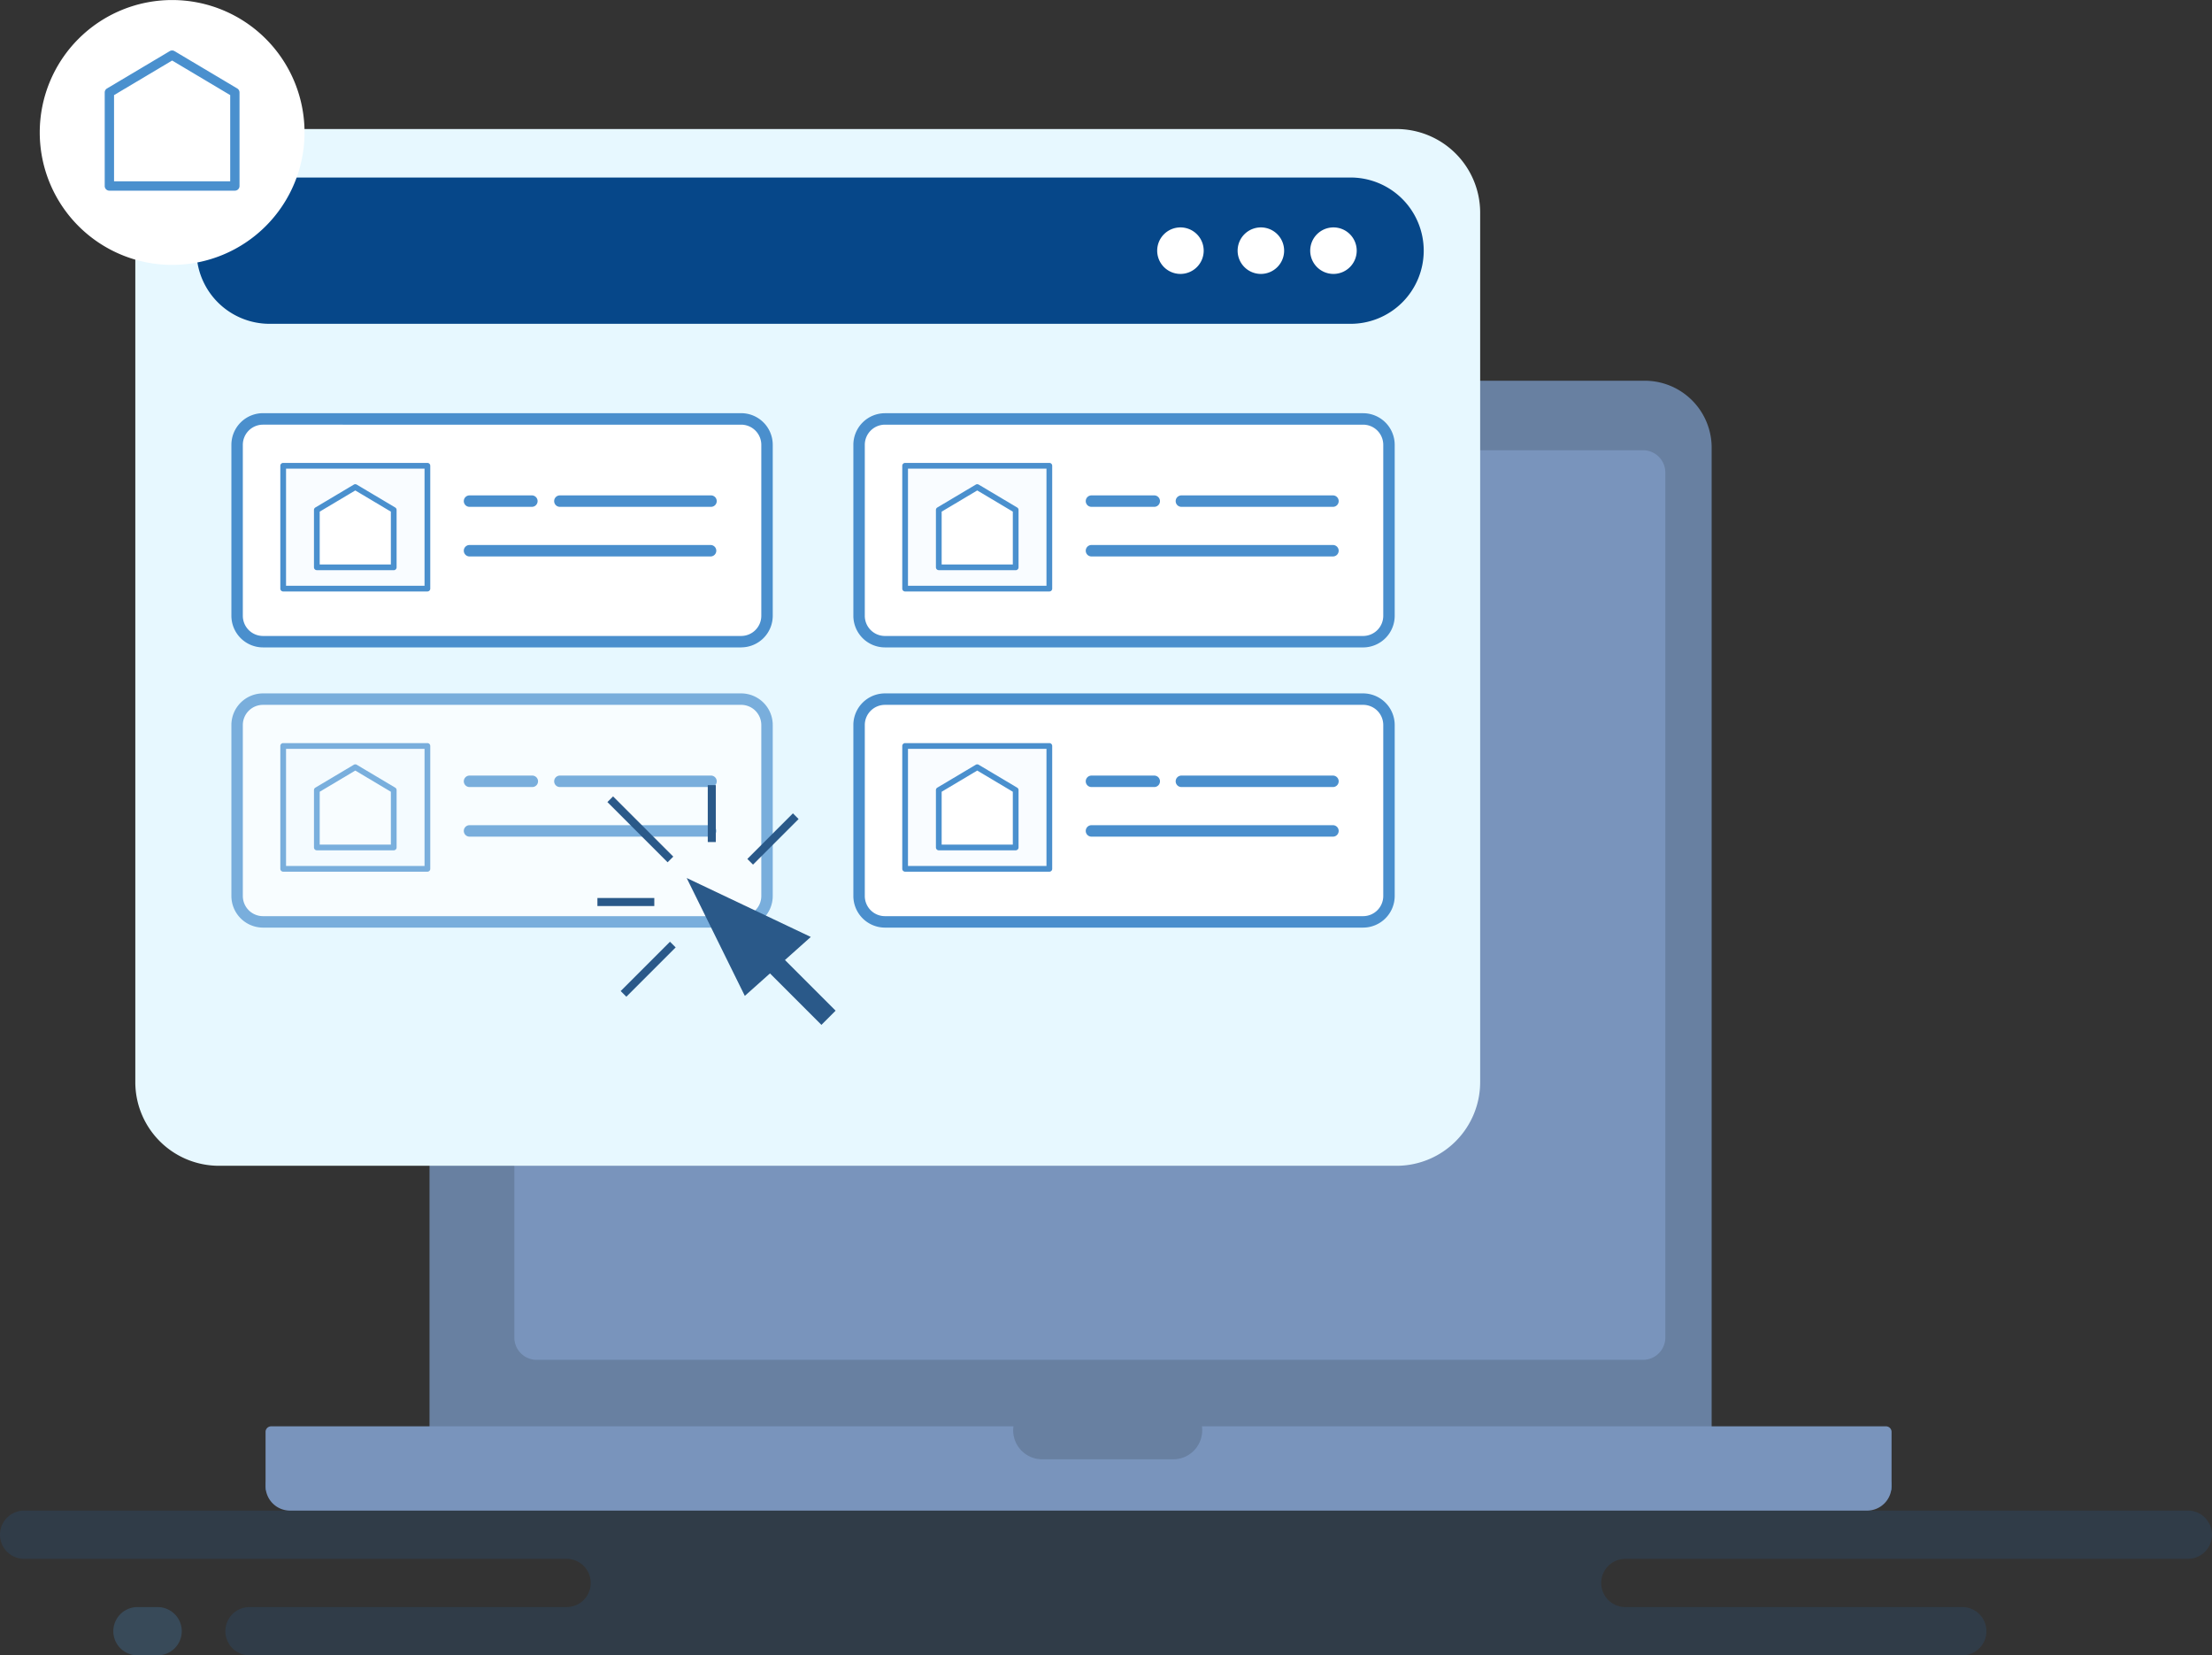 <svg id="Raggruppa_2717" data-name="Raggruppa 2717" xmlns="http://www.w3.org/2000/svg" xmlns:xlink="http://www.w3.org/1999/xlink" width="267.329" height="200" viewBox="0 0 267.329 200">
  <rect x="0" y="0" width="267.329" height="200" fill="#333333" stroke="none"/>
  <defs>
    <clipPath id="clip-path">
      <rect id="Rettangolo_1414" data-name="Rettangolo 1414" width="267.329" height="200" fill="none"/>
    </clipPath>
    <clipPath id="clip-path-2">
      <rect id="Rettangolo_1413" data-name="Rettangolo 1413" width="267.328" height="200" fill="none"/>
    </clipPath>
    <clipPath id="clip-path-3">
      <rect id="Rettangolo_1406" data-name="Rettangolo 1406" width="65.422" height="28.296" fill="none"/>
    </clipPath>
  </defs>
  <g id="Raggruppa_2700" data-name="Raggruppa 2700" clip-path="url(#clip-path)">
    <line id="Linea_316" data-name="Linea 316" x2="196.51" transform="translate(32.093 179.552)" fill="none" stroke="#2a5989" stroke-width="1"/>
    <g id="Raggruppa_2699" data-name="Raggruppa 2699" transform="translate(0 0)">
      <g id="Raggruppa_2698" data-name="Raggruppa 2698" clip-path="url(#clip-path-2)">
        <path id="Tracciato_1813" data-name="Tracciato 1813" d="M531.978,341.317H393.2a8.087,8.087,0,0,0-8.087,8.087V472.737H540.065V349.4a8.087,8.087,0,0,0-8.087-8.087" transform="translate(-333.205 -295.312)" fill="#6880a1"/>
        <path id="Tracciato_1814" data-name="Tracciato 1814" d="M237.156,1365.748h-40.73a2.914,2.914,0,1,1,0-5.828h67.989a2.914,2.914,0,0,0,0-5.828H2.914a2.914,2.914,0,0,0,0,5.828H68.476a2.914,2.914,0,1,1,0,5.828H30.153a2.914,2.914,0,0,0,0,5.828h207a2.914,2.914,0,1,0,0-5.828" transform="translate(0 -1171.576)" fill="#2a5989" opacity="0.25"/>
        <path id="Tracciato_1815" data-name="Tracciato 1815" d="M104.527,1446.392h2.442a2.914,2.914,0,0,0,0-5.828h-2.442a2.914,2.914,0,1,0,0,5.828" transform="translate(-87.917 -1246.392)" fill="#4a90ce" opacity="0.25"/>
        <path id="Tracciato_1816" data-name="Tracciato 1816" d="M597.577,403.587H463.872a2.7,2.7,0,0,0-2.7,2.7v104.5a2.7,2.7,0,0,0,2.7,2.7H597.577a2.7,2.7,0,0,0,2.7-2.7v-104.5a2.7,2.7,0,0,0-2.7-2.7" transform="translate(-399.014 -349.188)" fill="#7994bc"/>
        <path id="Tracciato_1817" data-name="Tracciato 1817" d="M131.4,115.666H273.712a10.109,10.109,0,0,1,10.109,10.109V230.82a10.109,10.109,0,0,1-10.109,10.109H131.4a10.109,10.109,0,0,1-10.109-10.109V125.775A10.109,10.109,0,0,1,131.4,115.666" transform="translate(-104.938 -100.076)" fill="#e7f8ff"/>
        <path id="Tracciato_1818" data-name="Tracciato 1818" d="M184.288,159.13H314.931a8.838,8.838,0,1,1,0,17.675H184.288a8.838,8.838,0,0,1,0-17.675" transform="translate(-151.801 -137.681)" fill="#064789"/>
        <path id="Tracciato_1819" data-name="Tracciato 1819" d="M67.591,16.007a16,16,0,1,1-16-16,16,16,0,0,1,16,16" transform="translate(-30.787 -0.003)" fill="#fff"/>
        <path id="Tracciato_1820" data-name="Tracciato 1820" d="M1037.557,206.658a2.81,2.81,0,1,0,2.81-2.81,2.81,2.81,0,0,0-2.81,2.81" transform="translate(-897.706 -176.372)" fill="#fff"/>
        <path id="Tracciato_1821" data-name="Tracciato 1821" d="M1109.672,206.658a2.81,2.81,0,1,0,2.81-2.81,2.81,2.81,0,0,0-2.81,2.81" transform="translate(-960.1 -176.372)" fill="#fff"/>
        <path id="Tracciato_1822" data-name="Tracciato 1822" d="M1174.755,206.658a2.81,2.81,0,1,0,2.81-2.81,2.81,2.81,0,0,0-2.81,2.81" transform="translate(-1016.411 -176.372)" fill="#fff"/>
        <path id="Tracciato_1823" data-name="Tracciato 1823" d="M433.934,1278.543H351.262a3.5,3.5,0,0,1-3.472,3.983H331.957a3.5,3.5,0,0,1-3.472-3.983H238.772a.674.674,0,0,0-.674.674v6.544a2.965,2.965,0,0,0,2.965,2.966h190.58a2.965,2.965,0,0,0,2.965-2.966v-6.544a.674.674,0,0,0-.674-.674" transform="translate(-206.005 -1106.21)" fill="#7994bc"/>
        <path id="Tracciato_1824" data-name="Tracciato 1824" d="M456.124,569.04H437.863a.692.692,0,1,1,0-1.383h18.261a.692.692,0,1,1,0,1.383" transform="translate(-378.245 -491.143)" fill="#1075ce"/>
        <path id="Tracciato_1825" data-name="Tracciato 1825" d="M364.426,569.04H356.84a.692.692,0,0,1,0-1.383h7.587a.692.692,0,1,1,0,1.383" transform="translate(-308.143 -491.143)" fill="#1075ce"/>
        <path id="Tracciato_1826" data-name="Tracciato 1826" d="M273.529,402.446H215.74a3.125,3.125,0,0,1-3.124-3.125V378.658a3.125,3.125,0,0,1,3.125-3.125H273.53a3.125,3.125,0,0,1,3.125,3.125V399.32a3.125,3.125,0,0,1-3.125,3.125" transform="translate(-183.958 -324.916)" fill="#fff"/>
        <path id="Tracciato_1827" data-name="Tracciato 1827" d="M269.091,398.7H211.3a3.824,3.824,0,0,1-3.817-3.817V374.223A3.824,3.824,0,0,1,211.3,370.4H269.09a3.821,3.821,0,0,1,3.817,3.818v20.661a3.821,3.821,0,0,1-3.817,3.817M211.3,371.788a2.437,2.437,0,0,0-2.435,2.435v20.661a2.437,2.437,0,0,0,2.435,2.434H269.09a2.436,2.436,0,0,0,2.434-2.434V374.223a2.436,2.436,0,0,0-2.434-2.434Z" transform="translate(-179.518 -320.479)" fill="#4a8fcd"/>
        <path id="Tracciato_1828" data-name="Tracciato 1828" d="M445.54,489.922H416.358a.692.692,0,0,1,0-1.383h29.183a.692.692,0,0,1,0,1.383" transform="translate(-359.64 -422.69)" fill="#4a8fcd"/>
        <path id="Tracciato_1829" data-name="Tracciato 1829" d="M515.629,445.45H497.367a.692.692,0,0,1,0-1.383h18.263a.692.692,0,1,1,0,1.383" transform="translate(-429.729 -384.212)" fill="#4a8fcd"/>
        <path id="Tracciato_1830" data-name="Tracciato 1830" d="M423.944,445.45h-7.586a.692.692,0,0,1,0-1.383h7.586a.692.692,0,0,1,0,1.383" transform="translate(-359.64 -384.212)" fill="#4a8fcd"/>
        <rect id="Rettangolo_1403" data-name="Rettangolo 1403" width="17.429" height="14.843" transform="translate(34.224 56.275)" fill="#f9fcff"/>
        <path id="Tracciato_1831" data-name="Tracciato 1831" d="M269.114,430.479H251.685a.346.346,0,0,1-.346-.346V415.291a.345.345,0,0,1,.345-.346h17.43a.345.345,0,0,1,.346.344h0v14.843a.345.345,0,0,1-.345.346Zm-17.084-.692h16.738V415.637H252.031Z" transform="translate(-217.461 -359.015)" fill="#4a8fcd"/>
        <path id="Tracciato_1832" data-name="Tracciato 1832" d="M288.809,446.314h-4.726v-6.926l4.647-2.765,4.647,2.765v6.926Z" transform="translate(-245.792 -377.771)" fill="#fff"/>
        <path id="Tracciato_1833" data-name="Tracciato 1833" d="M291.156,444.441h-9.294a.346.346,0,0,1-.346-.346v-6.927a.346.346,0,0,1,.169-.3l4.647-2.765a.345.345,0,0,1,.354,0l4.647,2.765a.345.345,0,0,1,.169.3V444.1a.345.345,0,0,1-.345.346h0m-8.948-.692h8.6v-6.384l-4.3-2.56-4.3,2.56Z" transform="translate(-243.572 -375.552)" fill="#4a90ce"/>
        <path id="Tracciato_1834" data-name="Tracciato 1834" d="M1013.771,569.04H995.51a.692.692,0,1,1,0-1.383h18.261a.692.692,0,0,1,0,1.383" transform="translate(-860.727 -491.143)" fill="#1075ce"/>
        <path id="Tracciato_1835" data-name="Tracciato 1835" d="M922.073,569.04h-7.587a.692.692,0,0,1,0-1.383h7.587a.692.692,0,0,1,0,1.383" transform="translate(-790.625 -491.143)" fill="#1075ce"/>
        <path id="Tracciato_1836" data-name="Tracciato 1836" d="M831.177,402.446H773.387a3.125,3.125,0,0,1-3.125-3.125V378.658a3.125,3.125,0,0,1,3.125-3.125h57.789a3.125,3.125,0,0,1,3.125,3.125V399.32a3.125,3.125,0,0,1-3.125,3.125" transform="translate(-666.44 -324.916)" fill="#fff"/>
        <path id="Tracciato_1837" data-name="Tracciato 1837" d="M826.738,398.7H768.949a3.824,3.824,0,0,1-3.817-3.817V374.223a3.824,3.824,0,0,1,3.817-3.818h57.789a3.822,3.822,0,0,1,3.817,3.818v20.661a3.821,3.821,0,0,1-3.817,3.817m-57.789-26.912a2.437,2.437,0,0,0-2.435,2.435v20.661a2.437,2.437,0,0,0,2.435,2.434h57.789a2.436,2.436,0,0,0,2.434-2.434V374.223a2.436,2.436,0,0,0-2.434-2.434Z" transform="translate(-662 -320.479)" fill="#4a8fcd"/>
        <path id="Tracciato_1838" data-name="Tracciato 1838" d="M1003.187,489.922H974.005a.692.692,0,0,1,0-1.383h29.183a.692.692,0,1,1,0,1.383" transform="translate(-842.122 -422.69)" fill="#4a8fcd"/>
        <path id="Tracciato_1839" data-name="Tracciato 1839" d="M1073.276,445.45h-18.261a.692.692,0,1,1,0-1.383h18.263a.692.692,0,1,1,0,1.383" transform="translate(-912.211 -384.212)" fill="#4a8fcd"/>
        <path id="Tracciato_1840" data-name="Tracciato 1840" d="M981.591,445.45h-7.586a.692.692,0,0,1,0-1.383h7.586a.692.692,0,1,1,0,1.383" transform="translate(-842.122 -384.212)" fill="#4a8fcd"/>
        <rect id="Rettangolo_1404" data-name="Rettangolo 1404" width="17.429" height="14.843" transform="translate(109.388 56.275)" fill="#f9fcff"/>
        <path id="Tracciato_1841" data-name="Tracciato 1841" d="M826.761,430.479H809.332a.346.346,0,0,1-.346-.346V415.291a.345.345,0,0,1,.345-.346h17.43a.345.345,0,0,1,.346.344h0v14.843a.345.345,0,0,1-.345.346Zm-17.084-.692h16.738V415.637H809.678Z" transform="translate(-699.944 -359.015)" fill="#4a8fcd"/>
        <path id="Tracciato_1842" data-name="Tracciato 1842" d="M846.455,446.314H841.73v-6.926l4.648-2.765,4.647,2.765v6.926Z" transform="translate(-728.274 -377.771)" fill="#fff"/>
        <path id="Tracciato_1843" data-name="Tracciato 1843" d="M848.8,444.441H839.51a.346.346,0,0,1-.346-.346v-6.927a.347.347,0,0,1,.169-.3l4.647-2.765a.345.345,0,0,1,.354,0l4.647,2.765a.345.345,0,0,1,.169.3V444.1a.345.345,0,0,1-.345.346h0m-8.948-.692h8.6v-6.384l-4.3-2.56-4.3,2.56Z" transform="translate(-726.054 -375.552)" fill="#4a90ce"/>
        <g id="Raggruppa_2697" data-name="Raggruppa 2697" transform="translate(27.967 83.78)" opacity="0.7">
          <g id="Raggruppa_2696" data-name="Raggruppa 2696">
            <g id="Raggruppa_2695" data-name="Raggruppa 2695" clip-path="url(#clip-path-3)">
              <path id="Tracciato_1844" data-name="Tracciato 1844" d="M456.124,820.2H437.863a.692.692,0,1,1,0-1.383h18.261a.692.692,0,1,1,0,1.383" transform="translate(-406.212 -792.234)" fill="#1075ce"/>
              <path id="Tracciato_1845" data-name="Tracciato 1845" d="M364.426,820.2H356.84a.692.692,0,0,1,0-1.383h7.587a.692.692,0,1,1,0,1.383" transform="translate(-336.11 -792.234)" fill="#1075ce"/>
              <path id="Tracciato_1846" data-name="Tracciato 1846" d="M273.529,653.61H215.74a3.125,3.125,0,0,1-3.124-3.125V629.822a3.125,3.125,0,0,1,3.125-3.125H273.53a3.125,3.125,0,0,1,3.125,3.125v20.662a3.125,3.125,0,0,1-3.125,3.125" transform="translate(-211.924 -626.006)" fill="#fff"/>
              <path id="Tracciato_1847" data-name="Tracciato 1847" d="M269.091,649.865H211.3a3.824,3.824,0,0,1-3.817-3.817V625.386a3.824,3.824,0,0,1,3.817-3.818H269.09a3.821,3.821,0,0,1,3.817,3.818v20.661a3.821,3.821,0,0,1-3.817,3.817M211.3,622.952a2.437,2.437,0,0,0-2.435,2.435v20.661a2.437,2.437,0,0,0,2.435,2.434H269.09a2.436,2.436,0,0,0,2.434-2.434V625.386a2.437,2.437,0,0,0-2.434-2.435Z" transform="translate(-207.485 -621.569)" fill="#4a8fcd"/>
              <path id="Tracciato_1848" data-name="Tracciato 1848" d="M445.54,741.086H416.358a.692.692,0,0,1,0-1.383h29.183a.692.692,0,0,1,0,1.383" transform="translate(-387.606 -723.78)" fill="#4a8fcd"/>
              <path id="Tracciato_1849" data-name="Tracciato 1849" d="M515.629,696.614H497.367a.692.692,0,0,1,0-1.383h18.263a.692.692,0,1,1,0,1.383" transform="translate(-457.695 -685.302)" fill="#4a8fcd"/>
              <path id="Tracciato_1850" data-name="Tracciato 1850" d="M423.944,696.614h-7.586a.692.692,0,0,1,0-1.383h7.586a.692.692,0,1,1,0,1.383" transform="translate(-387.606 -685.302)" fill="#4a8fcd"/>
              <rect id="Rettangolo_1405" data-name="Rettangolo 1405" width="17.429" height="14.843" transform="translate(6.257 6.349)" fill="#f9fcff"/>
              <path id="Tracciato_1851" data-name="Tracciato 1851" d="M269.114,681.644H251.685a.346.346,0,0,1-.346-.346V666.455a.345.345,0,0,1,.345-.346h17.43a.345.345,0,0,1,.346.344h0V681.3a.345.345,0,0,1-.345.346Zm-17.084-.692h16.738V666.8H252.031Z" transform="translate(-245.428 -660.105)" fill="#4a8fcd"/>
              <path id="Tracciato_1852" data-name="Tracciato 1852" d="M288.809,697.478h-4.726v-6.926l4.647-2.765,4.647,2.765v6.926Z" transform="translate(-273.758 -678.861)" fill="#fff"/>
              <path id="Tracciato_1853" data-name="Tracciato 1853" d="M291.156,695.6h-9.294a.346.346,0,0,1-.346-.346v-6.927a.346.346,0,0,1,.169-.3l4.647-2.765a.345.345,0,0,1,.354,0l4.647,2.765a.344.344,0,0,1,.169.3v6.927a.345.345,0,0,1-.345.346h0m-8.948-.692h8.6v-6.384l-4.3-2.56-4.3,2.56Z" transform="translate(-271.538 -676.642)" fill="#4a90ce"/>
            </g>
          </g>
        </g>
        <path id="Tracciato_1854" data-name="Tracciato 1854" d="M1013.771,820.2H995.51a.692.692,0,1,1,0-1.383h18.261a.692.692,0,1,1,0,1.383" transform="translate(-860.727 -708.453)" fill="#1075ce"/>
        <path id="Tracciato_1855" data-name="Tracciato 1855" d="M922.073,820.2h-7.587a.692.692,0,0,1,0-1.383h7.587a.692.692,0,0,1,0,1.383" transform="translate(-790.625 -708.453)" fill="#1075ce"/>
        <path id="Tracciato_1856" data-name="Tracciato 1856" d="M831.177,653.61H773.387a3.125,3.125,0,0,1-3.125-3.125V629.822a3.125,3.125,0,0,1,3.125-3.125h57.789a3.125,3.125,0,0,1,3.125,3.125v20.662a3.125,3.125,0,0,1-3.125,3.125" transform="translate(-666.44 -542.225)" fill="#fff"/>
        <path id="Tracciato_1857" data-name="Tracciato 1857" d="M826.738,649.865H768.949a3.824,3.824,0,0,1-3.817-3.817V625.386a3.824,3.824,0,0,1,3.817-3.818h57.789a3.822,3.822,0,0,1,3.817,3.818v20.661a3.821,3.821,0,0,1-3.817,3.817m-57.789-26.912a2.437,2.437,0,0,0-2.435,2.435v20.661a2.437,2.437,0,0,0,2.435,2.434h57.789a2.436,2.436,0,0,0,2.434-2.434V625.386a2.436,2.436,0,0,0-2.434-2.435Z" transform="translate(-662 -537.789)" fill="#4a8fcd"/>
        <path id="Tracciato_1858" data-name="Tracciato 1858" d="M1003.187,741.086H974.005a.692.692,0,0,1,0-1.383h29.183a.692.692,0,1,1,0,1.383" transform="translate(-842.122 -640)" fill="#4a8fcd"/>
        <path id="Tracciato_1859" data-name="Tracciato 1859" d="M1073.276,696.614h-18.261a.692.692,0,1,1,0-1.383h18.263a.692.692,0,1,1,0,1.383" transform="translate(-912.211 -601.522)" fill="#4a8fcd"/>
        <path id="Tracciato_1860" data-name="Tracciato 1860" d="M981.591,696.614h-7.586a.692.692,0,0,1,0-1.383h7.586a.692.692,0,1,1,0,1.383" transform="translate(-842.122 -601.522)" fill="#4a8fcd"/>
        <rect id="Rettangolo_1407" data-name="Rettangolo 1407" width="17.429" height="14.843" transform="translate(109.388 90.129)" fill="#f9fcff"/>
        <path id="Tracciato_1861" data-name="Tracciato 1861" d="M826.761,681.644H809.332a.346.346,0,0,1-.346-.346V666.455a.345.345,0,0,1,.345-.346h17.43a.345.345,0,0,1,.346.344h0V681.3a.345.345,0,0,1-.345.346Zm-17.084-.692h16.738V666.8H809.678Z" transform="translate(-699.944 -576.325)" fill="#4a8fcd"/>
        <path id="Tracciato_1862" data-name="Tracciato 1862" d="M846.455,697.478H841.73v-6.926l4.648-2.765,4.647,2.765v6.926Z" transform="translate(-728.274 -595.081)" fill="#fff"/>
        <path id="Tracciato_1863" data-name="Tracciato 1863" d="M848.8,695.6H839.51a.346.346,0,0,1-.346-.346v-6.927a.346.346,0,0,1,.169-.3l4.647-2.765a.345.345,0,0,1,.354,0l4.647,2.765a.344.344,0,0,1,.169.3v6.927a.346.346,0,0,1-.345.346h0m-8.948-.692h8.6v-6.384l-4.3-2.56-4.3,2.56Z" transform="translate(-726.054 -592.862)" fill="#4a90ce"/>
        <path id="Tracciato_1864" data-name="Tracciato 1864" d="M633.666,803.055l-6.121-6.121,3.122-2.787-15-7.122,7.027,14.243,3.041-2.715,6.218,6.218Z" transform="translate(-532.679 -680.943)" fill="#2a5989"/>
        <rect id="Rettangolo_1408" data-name="Rettangolo 1408" width="0.971" height="10.289" transform="translate(73.407 96.909) rotate(-45)" fill="#2a5989"/>
        <rect id="Rettangolo_1409" data-name="Rettangolo 1409" width="0.971" height="6.875" transform="translate(85.537 94.863)" fill="#2a5989"/>
        <rect id="Rettangolo_1410" data-name="Rettangolo 1410" width="6.875" height="0.971" transform="translate(72.2 108.499)" fill="#2a5989"/>
        <rect id="Rettangolo_1411" data-name="Rettangolo 1411" width="7.789" height="0.971" transform="translate(90.319 103.78) rotate(-45)" fill="#2a5989"/>
        <rect id="Rettangolo_1412" data-name="Rettangolo 1412" width="8.427" height="0.971" transform="translate(75.011 119.742) rotate(-45)" fill="#2a5989"/>
        <path id="Tracciato_1865" data-name="Tracciato 1865" d="M109.612,62.171H94.448a.564.564,0,0,1-.564-.564v-11.3a.565.565,0,0,1,.275-.484l7.582-4.512a.565.565,0,0,1,.578,0l7.582,4.512a.563.563,0,0,1,.275.484v11.3a.564.564,0,0,1-.563.564h0m-14.6-1.129H109.05V50.625l-7.019-4.178-7.019,4.178Z" transform="translate(-81.229 -39.133)" fill="#4a90ce"/>
      </g>
    </g>
  </g>
</svg>
